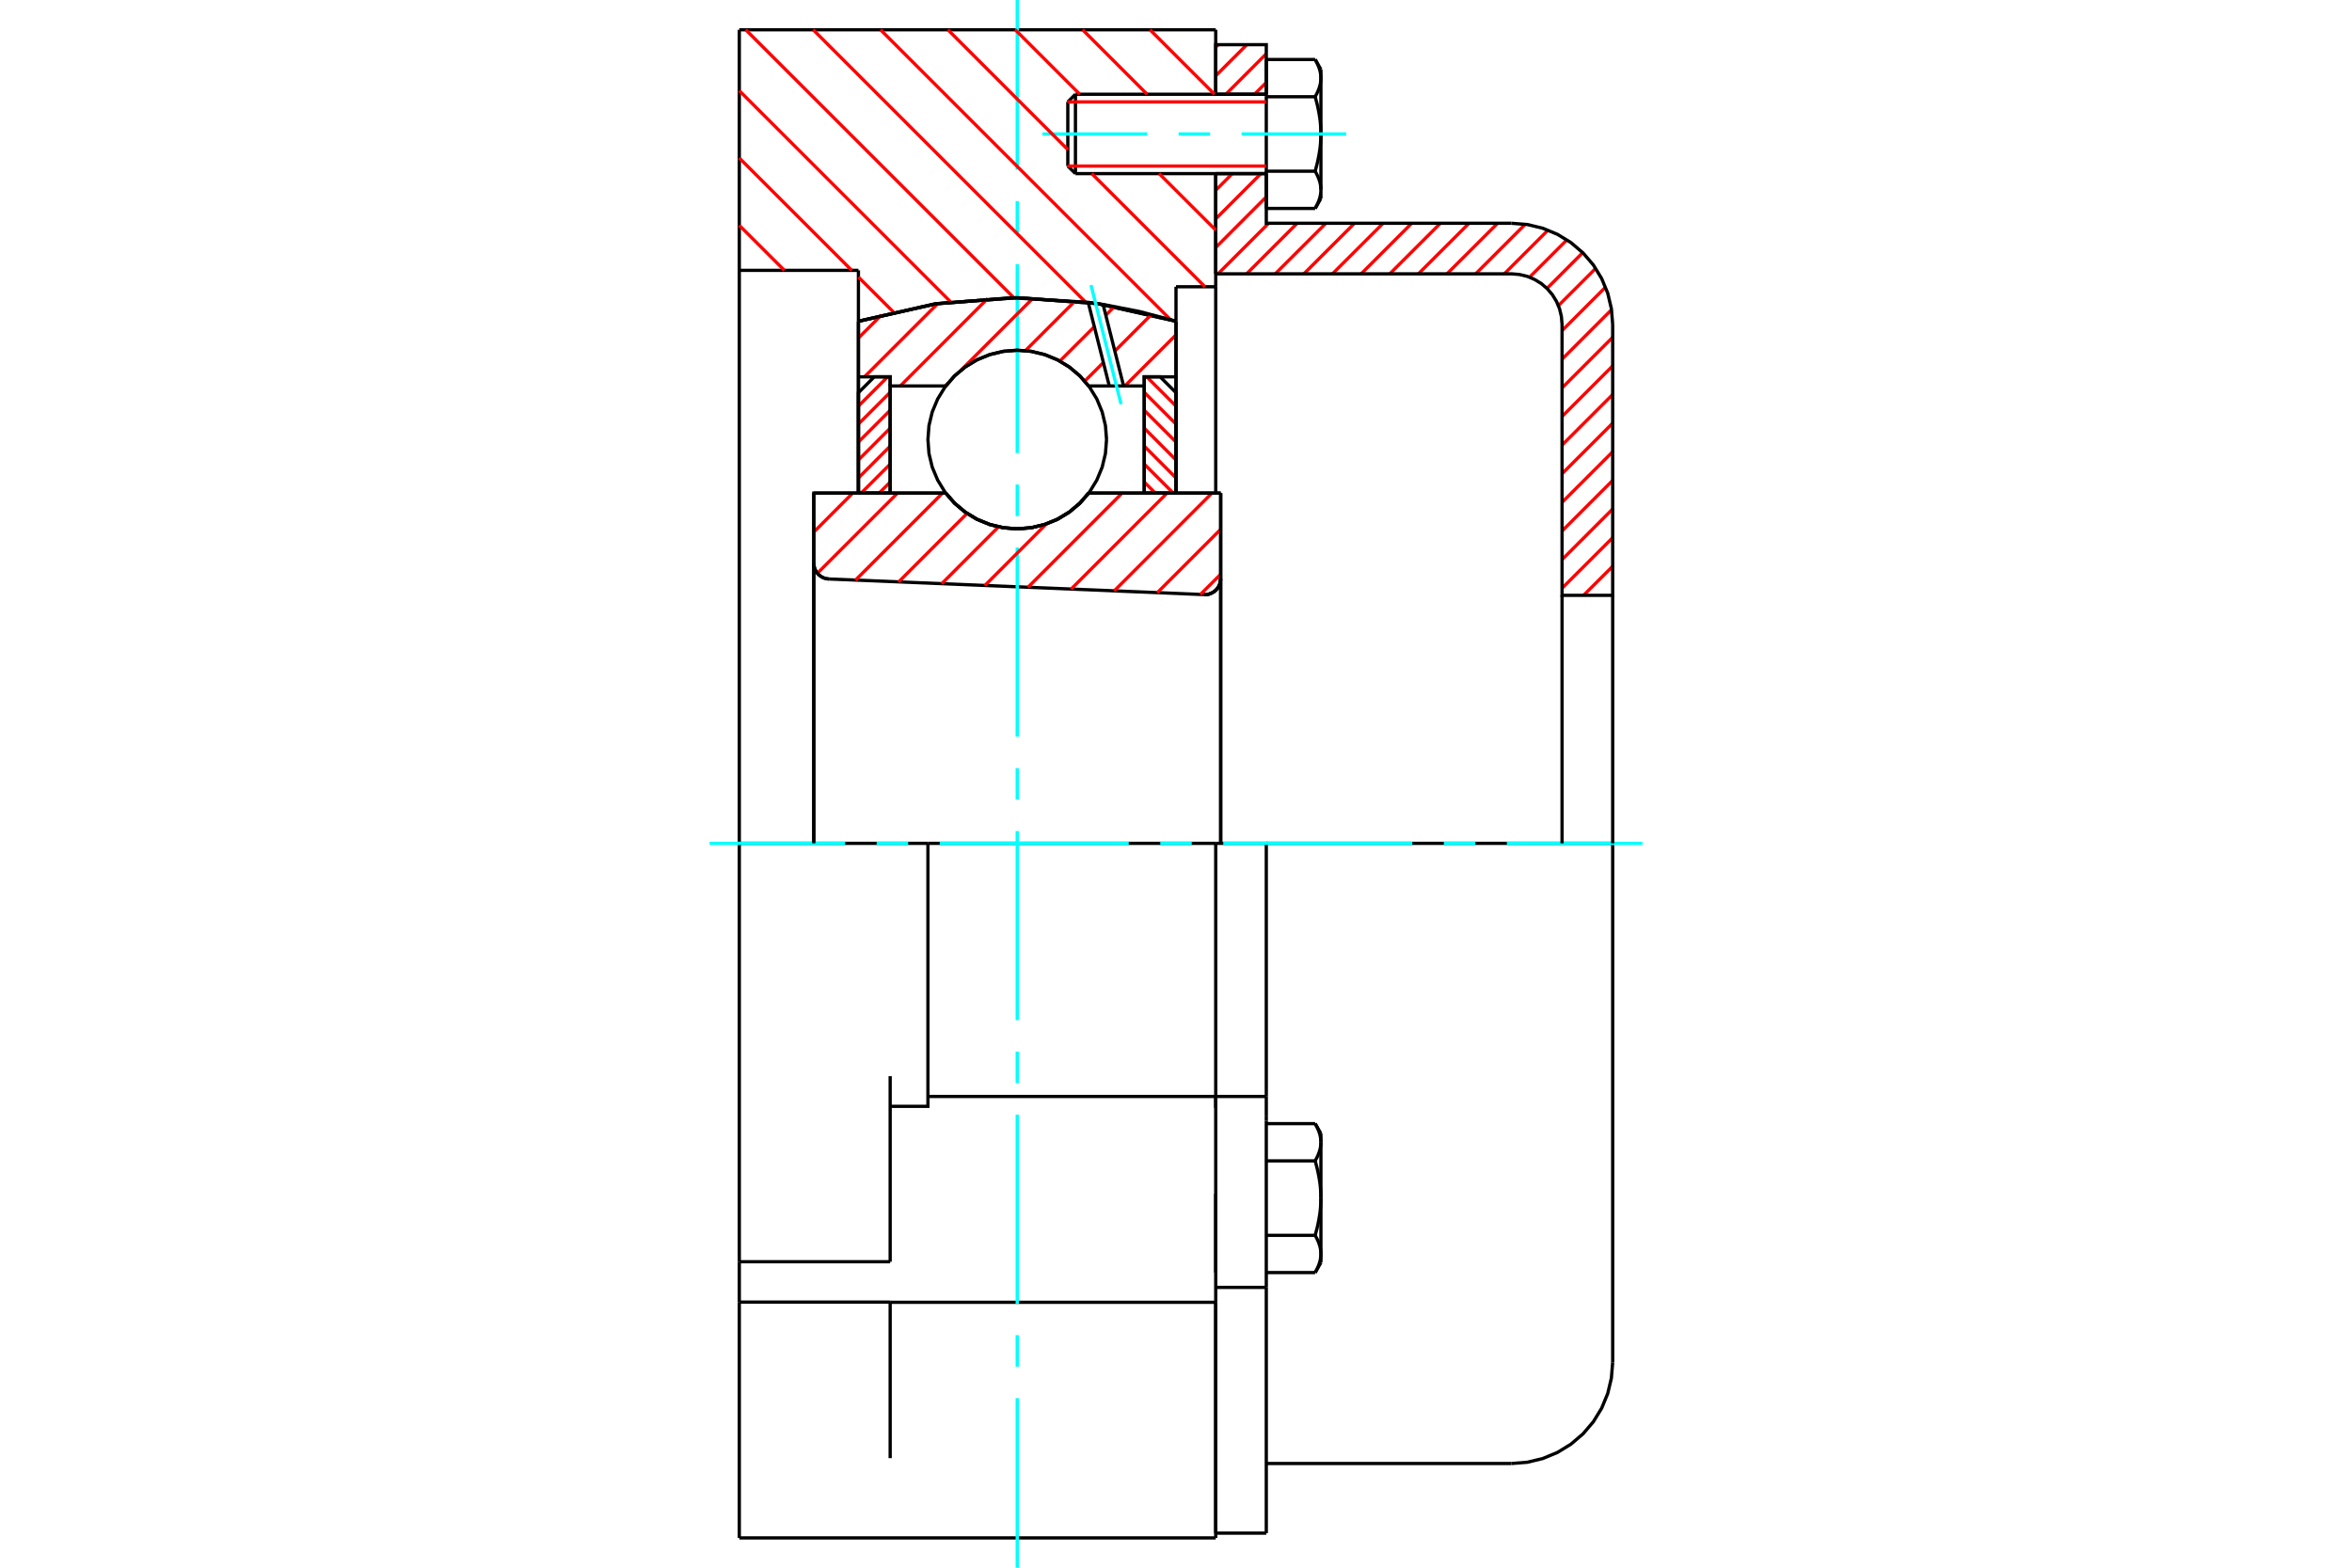 <?xml version="1.0" standalone="no"?>
<!DOCTYPE svg PUBLIC "-//W3C//DTD SVG 1.1//EN"
	"http://www.w3.org/Graphics/SVG/1.1/DTD/svg11.dtd">
<svg xmlns="http://www.w3.org/2000/svg" height="100%" width="100%" viewBox="0 0 36000 24000">
	<rect x="-1800" y="-1200" width="39600" height="26400" style="fill:#FFF"/>
	<g style="fill:none; fill-rule:evenodd" transform="matrix(1 0 0 1 0 0)">
		<g style="fill:none; stroke:#000; stroke-width:50; shape-rendering:geometricPrecision">
			<polyline points="18430,9103 18470,9102 18508,9094 18544,9080 18578,9061 18609,9036 18635,9007 18656,8974 18671,8938 18680,8900 18684,8861"/>
			<line x1="18684" y1="7549" x2="18684" y2="8861"/>
			<line x1="16663" y1="7549" x2="18684" y2="7549"/>
			<polyline points="14476,7549 14615,7708 14777,7843 14958,7952 15154,8031 15359,8080 15570,8096 15780,8080 15985,8031 16181,7952 16362,7843 16524,7708 16663,7549"/>
			<line x1="12456" y1="7549" x2="14476" y2="7549"/>
			<line x1="12456" y1="8621" x2="12456" y2="7549"/>
			<polyline points="12456,8621 12459,8658 12467,8694 12481,8729 12500,8761 12523,8790 12551,8814 12582,8835 12616,8850 12652,8860 12689,8864"/>
			<line x1="18430" y1="9103" x2="12689" y2="8864"/>
			<line x1="18684" y1="8861" x2="18684" y2="12911"/>
			<line x1="12456" y1="8621" x2="12456" y2="12911"/>
			<polyline points="18430,9103 18470,9102 18508,9094 18544,9080 18578,9061 18609,9036 18635,9007 18656,8974 18671,8938 18680,8900 18684,8861"/>
			<line x1="11316" y1="456" x2="18608" y2="456"/>
			<line x1="18608" y1="19937" x2="18608" y2="23544"/>
			<polyline points="11316,23544 11316,22323 11316,19934"/>
			<line x1="11316" y1="19316" x2="11316" y2="19934"/>
			<polyline points="11316,19316 11316,16475 11316,12911 11316,4139 11316,456"/>
			<line x1="18608" y1="16961" x2="18608" y2="16786"/>
			<line x1="14203" y1="16786" x2="18608" y2="16786"/>
			<line x1="18608" y1="19937" x2="18608" y2="16961"/>
			<line x1="11316" y1="19316" x2="13625" y2="19316"/>
			<line x1="13625" y1="19934" x2="11316" y2="19934"/>
			<line x1="18608" y1="12911" x2="18608" y2="16786"/>
			<line x1="18608" y1="12911" x2="14203" y2="12911"/>
			<line x1="13625" y1="19316" x2="13625" y2="16475"/>
			<line x1="13625" y1="22323" x2="13625" y2="19934"/>
			<line x1="14203" y1="12911" x2="11316" y2="12911"/>
			<line x1="13139" y1="4139" x2="11316" y2="4139"/>
			<line x1="13139" y1="4918" x2="13139" y2="4139"/>
			<polyline points="18000,4918 16798,4648 15570,4557 14341,4648 13139,4918"/>
			<line x1="18000" y1="4390" x2="18000" y2="4918"/>
			<line x1="18608" y1="4390" x2="18000" y2="4390"/>
			<line x1="18608" y1="2658" x2="18608" y2="4390"/>
			<line x1="18608" y1="456" x2="18608" y2="1443"/>
			<polyline points="13625,16937 14203,16937 14203,12911"/>
			<line x1="13139" y1="7549" x2="13139" y2="4918"/>
			<line x1="18000" y1="4918" x2="18000" y2="7549"/>
			<line x1="18608" y1="18276" x2="18608" y2="19481"/>
			<line x1="18608" y1="4390" x2="18608" y2="7549"/>
			<line x1="11316" y1="23544" x2="18608" y2="23544"/>
			<line x1="13625" y1="19937" x2="18608" y2="19937"/>
			<line x1="18608" y1="16786" x2="19382" y2="16786"/>
			<line x1="18608" y1="16786" x2="18608" y2="16961"/>
			<line x1="19382" y1="17080" x2="19382" y2="16786"/>
			<line x1="19382" y1="17158" x2="19382" y2="17080"/>
			<line x1="19382" y1="19709" x2="19382" y2="17158"/>
			<polyline points="19382,16786 19382,12911 18608,12911"/>
			<line x1="18608" y1="23471" x2="18608" y2="19937"/>
			<line x1="19382" y1="23471" x2="19382" y2="19709"/>
			<polyline points="20218,17487 20218,17479 20217,17471 20217,17463 20217,17455 20216,17448 20215,17440 20214,17432 20213,17424 20212,17416 20211,17409 20209,17401 20208,17393 20206,17385 20204,17377 20202,17369 20200,17361 20197,17353 20195,17345 20192,17337 20189,17329 20187,17321 20183,17313 20180,17305 20177,17297 20173,17288 20170,17280 20166,17272 20162,17263 20158,17255 20154,17246 20149,17237 20144,17228 20140,17220 20135,17211 20130,17202"/>
			<line x1="20218" y1="17354" x2="20218" y2="17487"/>
			<polyline points="20218,18342 20218,18326 20217,18310 20217,18295 20217,18279 20216,18264 20215,18248 20214,18232 20213,18217 20212,18201 20211,18186 20209,18170 20208,18154 20206,18139 20204,18123 20202,18107 20200,18091 20197,18075 20195,18059 20192,18043 20189,18027 20187,18011 20183,17994 20180,17978 20177,17962 20173,17945 20170,17928 20166,17911 20162,17895 20158,17877 20154,17860 20149,17843 20144,17825 20140,17808 20135,17790 20130,17772"/>
			<line x1="20218" y1="17487" x2="20218" y2="18342"/>
			<polyline points="20130,17772 20135,17763 20140,17754 20144,17745 20149,17736 20154,17727 20158,17719 20162,17710 20166,17702 20170,17693 20173,17685 20177,17677 20180,17669 20183,17660 20187,17652 20189,17644 20192,17636 20195,17628 20197,17620 20200,17612 20202,17604 20204,17596 20206,17588 20208,17580 20209,17573 20211,17565 20212,17557 20213,17549 20214,17541 20215,17534 20216,17526 20217,17518 20217,17510 20217,17502 20218,17495 20218,17487"/>
			<polyline points="20218,19197 20218,19189 20217,19181 20217,19173 20217,19166 20216,19158 20215,19150 20214,19142 20213,19134 20212,19127 20211,19119 20209,19111 20208,19103 20206,19095 20204,19087 20202,19079 20200,19071 20197,19064 20195,19056 20192,19048 20189,19039 20187,19031 20183,19023 20180,19015 20177,19007 20173,18998 20170,18990 20166,18982 20162,18973 20158,18965 20154,18956 20149,18947 20144,18939 20140,18930 20135,18921 20130,18912"/>
			<line x1="20218" y1="18342" x2="20218" y2="19197"/>
			<polyline points="20130,18912 20135,18894 20140,18876 20144,18858 20149,18841 20154,18823 20158,18806 20162,18789 20166,18772 20170,18755 20173,18739 20177,18722 20180,18705 20183,18689 20187,18673 20189,18657 20192,18640 20195,18624 20197,18608 20200,18592 20202,18577 20204,18561 20206,18545 20208,18529 20209,18514 20211,18498 20212,18482 20213,18467 20214,18451 20215,18436 20216,18420 20217,18404 20217,18389 20217,18373 20218,18357 20218,18342"/>
			<line x1="20218" y1="19197" x2="20218" y2="19329"/>
			<polyline points="20130,19482 20135,19473 20140,19464 20144,19455 20149,19446 20154,19438 20158,19429 20162,19420 20166,19412 20170,19404 20173,19395 20177,19387 20180,19379 20183,19370 20187,19362 20189,19354 20192,19346 20195,19338 20197,19330 20200,19322 20202,19314 20204,19306 20206,19298 20208,19291 20209,19283 20211,19275 20212,19267 20213,19259 20214,19252 20215,19244 20216,19236 20217,19228 20217,19220 20217,19212 20218,19205 20218,19197"/>
			<line x1="19382" y1="19482" x2="20130" y2="19482"/>
			<line x1="19382" y1="18912" x2="20130" y2="18912"/>
			<line x1="19382" y1="17772" x2="20130" y2="17772"/>
			<line x1="19382" y1="17202" x2="20130" y2="17202"/>
			<polyline points="24684,12911 23134,12911 19382,12911"/>
			<line x1="24684" y1="20856" x2="24684" y2="12911"/>
			<line x1="16344" y1="1560" x2="16344" y2="2542"/>
			<line x1="16461" y1="1443" x2="16461" y2="2658"/>
			<polyline points="20218,1196 20218,1188 20217,1180 20217,1172 20217,1164 20216,1156 20215,1149 20214,1141 20213,1133 20212,1125 20211,1117 20209,1110 20208,1102 20206,1094 20204,1086 20202,1078 20200,1070 20197,1062 20195,1054 20192,1046 20189,1038 20187,1030 20183,1022 20180,1014 20177,1005 20173,997 20170,989 20166,980 20162,972 20158,963 20154,955 20149,946 20144,937 20140,928 20135,920 20130,911"/>
			<line x1="20218" y1="1063" x2="20218" y2="1196"/>
			<polyline points="20130,3191 20135,3182 20140,3173 20144,3164 20149,3155 20154,3146 20158,3138 20162,3129 20166,3121 20170,3112 20173,3104 20177,3096 20180,3088 20183,3079 20187,3071 20189,3063 20192,3055 20195,3047 20197,3039 20200,3031 20202,3023 20204,3015 20206,3007 20208,2999 20209,2992 20211,2984 20212,2976 20213,2968 20214,2960 20215,2953 20216,2945 20217,2937 20217,2929 20217,2921 20218,2914 20218,2906 20218,3038"/>
			<polyline points="20218,2051 20218,2035 20217,2019 20217,2004 20217,1988 20216,1972 20215,1957 20214,1941 20213,1926 20212,1910 20211,1894 20209,1879 20208,1863 20206,1847 20204,1832 20202,1816 20200,1800 20197,1784 20195,1768 20192,1752 20189,1736 20187,1720 20183,1703 20180,1687 20177,1670 20173,1654 20170,1637 20166,1620 20162,1603 20158,1586 20154,1569 20149,1552 20144,1534 20140,1516 20135,1499 20130,1481"/>
			<line x1="20218" y1="1196" x2="20218" y2="2051"/>
			<polyline points="20130,1481 20135,1472 20140,1463 20144,1454 20149,1445 20154,1436 20158,1428 20162,1419 20166,1411 20170,1402 20173,1394 20177,1386 20180,1377 20183,1369 20187,1361 20189,1353 20192,1345 20195,1337 20197,1329 20200,1321 20202,1313 20204,1305 20206,1297 20208,1289 20209,1281 20211,1274 20212,1266 20213,1258 20214,1250 20215,1242 20216,1235 20217,1227 20217,1219 20217,1211 20218,1203 20218,1196"/>
			<polyline points="20218,2906 20218,2898 20217,2890 20217,2882 20217,2874 20216,2867 20215,2859 20214,2851 20213,2843 20212,2835 20211,2828 20209,2820 20208,2812 20206,2804 20204,2796 20202,2788 20200,2780 20197,2772 20195,2764 20192,2756 20189,2748 20187,2740 20183,2732 20180,2724 20177,2716 20173,2707 20170,2699 20166,2691 20162,2682 20158,2674 20154,2665 20149,2656 20144,2647 20140,2639 20135,2630 20130,2621"/>
			<line x1="20218" y1="2051" x2="20218" y2="2906"/>
			<polyline points="20130,2621 20135,2603 20140,2585 20144,2567 20149,2550 20154,2532 20158,2515 20162,2498 20166,2481 20170,2464 20173,2447 20177,2431 20180,2414 20183,2398 20187,2382 20189,2365 20192,2349 20195,2333 20197,2317 20200,2301 20202,2285 20204,2270 20206,2254 20208,2238 20209,2222 20211,2207 20212,2191 20213,2176 20214,2160 20215,2144 20216,2129 20217,2113 20217,2098 20217,2082 20218,2066 20218,2051"/>
			<line x1="19382" y1="1481" x2="20130" y2="1481"/>
			<polyline points="19382,1481 19382,2621 20130,2621"/>
			<line x1="19382" y1="911" x2="20130" y2="911"/>
			<line x1="19382" y1="911" x2="19382" y2="1481"/>
			<line x1="19382" y1="3191" x2="20130" y2="3191"/>
			<line x1="19382" y1="2621" x2="19382" y2="3191"/>
			<line x1="18608" y1="19709" x2="19382" y2="19709"/>
			<line x1="18608" y1="23471" x2="19382" y2="23471"/>
			<line x1="20218" y1="17354" x2="20130" y2="17202"/>
			<line x1="20130" y1="19482" x2="20218" y2="19329"/>
			<polyline points="23134,22405 23377,22386 23613,22329 23838,22236 24045,22109 24230,21951 24388,21766 24515,21559 24608,21334 24664,21098 24684,20856"/>
			<line x1="19382" y1="22405" x2="23134" y2="22405"/>
			<line x1="16461" y1="1443" x2="16344" y2="1560"/>
			<line x1="16344" y1="2542" x2="16461" y2="2658"/>
			<line x1="19382" y1="1443" x2="16461" y2="1443"/>
			<line x1="16461" y1="2658" x2="19382" y2="2658"/>
			<line x1="20218" y1="1063" x2="20130" y2="911"/>
			<line x1="20130" y1="3191" x2="20218" y2="3038"/>
		</g>
		<g style="fill:none; stroke:#0FF; stroke-width:50; shape-rendering:geometricPrecision">
			<line x1="15570" y1="24000" x2="15570" y2="21404"/>
			<line x1="15570" y1="20922" x2="15570" y2="20440"/>
			<line x1="15570" y1="19958" x2="15570" y2="17064"/>
			<line x1="15570" y1="16582" x2="15570" y2="16099"/>
			<line x1="15570" y1="15617" x2="15570" y2="12723"/>
			<line x1="15570" y1="12241" x2="15570" y2="11759"/>
			<line x1="15570" y1="11277" x2="15570" y2="8383"/>
			<line x1="15570" y1="7901" x2="15570" y2="7418"/>
			<line x1="15570" y1="6936" x2="15570" y2="4042"/>
			<line x1="15570" y1="3560" x2="15570" y2="3078"/>
			<line x1="15570" y1="2596" x2="15570" y2="0"/>
			<line x1="10861" y1="12911" x2="12936" y2="12911"/>
			<line x1="13418" y1="12911" x2="13901" y2="12911"/>
			<line x1="14383" y1="12911" x2="17277" y2="12911"/>
			<line x1="17759" y1="12911" x2="18241" y2="12911"/>
			<line x1="18723" y1="12911" x2="21617" y2="12911"/>
			<line x1="22099" y1="12911" x2="22582" y2="12911"/>
			<line x1="23064" y1="12911" x2="25139" y2="12911"/>
			<line x1="15957" y1="2051" x2="17558" y2="2051"/>
			<line x1="18040" y1="2051" x2="18522" y2="2051"/>
			<line x1="19004" y1="2051" x2="20605" y2="2051"/>
		</g>
		<g style="fill:none; stroke:#F00; stroke-width:50; shape-rendering:geometricPrecision">
			<line x1="24684" y1="9107" x2="24677" y2="9114"/>
			<line x1="24684" y1="8669" x2="24238" y2="9114"/>
			<line x1="24684" y1="8231" x2="23909" y2="9005"/>
			<line x1="24684" y1="7792" x2="23909" y2="8567"/>
			<line x1="24684" y1="7354" x2="23909" y2="8129"/>
			<line x1="24684" y1="6916" x2="23909" y2="7691"/>
			<line x1="24684" y1="6478" x2="23909" y2="7252"/>
			<line x1="24684" y1="6039" x2="23909" y2="6814"/>
			<line x1="24684" y1="5601" x2="23909" y2="6376"/>
			<line x1="24684" y1="5163" x2="23909" y2="5938"/>
			<line x1="24666" y1="4742" x2="23909" y2="5499"/>
			<line x1="24574" y1="4396" x2="23909" y2="5061"/>
			<line x1="24423" y1="4109" x2="23853" y2="4679"/>
			<line x1="24225" y1="3868" x2="23678" y2="4416"/>
			<line x1="23983" y1="3672" x2="23411" y2="4244"/>
			<line x1="23694" y1="3523" x2="23025" y2="4192"/>
			<line x1="23346" y1="3433" x2="22587" y2="4192"/>
			<line x1="22923" y1="3418" x2="22148" y2="4192"/>
			<line x1="22485" y1="3418" x2="21710" y2="4192"/>
			<line x1="22047" y1="3418" x2="21272" y2="4192"/>
			<line x1="21608" y1="3418" x2="20834" y2="4192"/>
			<line x1="21170" y1="3418" x2="20395" y2="4192"/>
			<line x1="20732" y1="3418" x2="19957" y2="4192"/>
			<line x1="20294" y1="3418" x2="19519" y2="4192"/>
			<line x1="19855" y1="3418" x2="19081" y2="4192"/>
			<line x1="19417" y1="3418" x2="18643" y2="4192"/>
			<line x1="19382" y1="3014" x2="18608" y2="3789"/>
			<line x1="19300" y1="2658" x2="18608" y2="3351"/>
			<line x1="18862" y1="2658" x2="18608" y2="2913"/>
			<line x1="19382" y1="1262" x2="19201" y2="1443"/>
			<line x1="19382" y1="823" x2="18763" y2="1443"/>
			<line x1="19084" y1="684" x2="18608" y2="1160"/>
			<line x1="18646" y1="684" x2="18608" y2="722"/>
		</g>
		<g style="fill:none; stroke:#000; stroke-width:50; shape-rendering:geometricPrecision">
			<line x1="18608" y1="4192" x2="18608" y2="2658"/>
			<line x1="18608" y1="1443" x2="19382" y2="1443"/>
			<line x1="19382" y1="2658" x2="18608" y2="2658"/>
			<polyline points="18608,1443 18608,684 19382,684 19382,1443"/>
			<polyline points="19382,2658 19382,3418 23134,3418"/>
			<polyline points="24684,4967 24664,4725 24608,4488 24515,4264 24388,4056 24230,3872 24045,3714 23838,3587 23613,3494 23377,3437 23134,3418"/>
			<polyline points="24684,4967 24684,9114 23909,9114 23909,4967 23899,4846 23871,4728 23824,4615 23761,4512 23682,4419 23590,4340 23486,4277 23374,4230 23255,4202 23134,4192 18608,4192"/>
			<line x1="24684" y1="12911" x2="24684" y2="9114"/>
			<line x1="23909" y1="9114" x2="23909" y2="12911"/>
		</g>
		<g style="fill:none; stroke:#F00; stroke-width:50; shape-rendering:geometricPrecision">
			<line x1="17602" y1="456" x2="18589" y2="1443"/>
			<line x1="16571" y1="456" x2="17558" y2="1443"/>
			<line x1="15540" y1="456" x2="16527" y2="1443"/>
			<line x1="17742" y1="2658" x2="18608" y2="3523"/>
			<line x1="14509" y1="456" x2="16344" y2="2291"/>
			<line x1="16711" y1="2658" x2="18443" y2="4390"/>
			<line x1="13478" y1="456" x2="17918" y2="4896"/>
			<line x1="12447" y1="456" x2="16617" y2="4626"/>
			<line x1="11415" y1="456" x2="15520" y2="4560"/>
			<line x1="11316" y1="1388" x2="14552" y2="4623"/>
			<line x1="11316" y1="2419" x2="13037" y2="4139"/>
			<line x1="13139" y1="4242" x2="13676" y2="4778"/>
			<line x1="11316" y1="3450" x2="12006" y2="4139"/>
		</g>
		<g style="fill:none; stroke:#000; stroke-width:50; shape-rendering:geometricPrecision">
			<polyline points="18000,4918 16798,4648 15570,4557 14341,4648 13139,4918"/>
		</g>
		<g style="fill:none; stroke:#F00; stroke-width:50; shape-rendering:geometricPrecision">
			<line x1="13587" y1="5769" x2="13139" y2="6217"/>
			<line x1="13625" y1="6006" x2="13139" y2="6492"/>
			<line x1="13625" y1="6281" x2="13139" y2="6767"/>
			<line x1="13625" y1="6555" x2="13139" y2="7042"/>
			<line x1="13625" y1="6830" x2="13139" y2="7317"/>
			<line x1="13625" y1="7105" x2="13181" y2="7549"/>
			<line x1="13625" y1="7380" x2="13456" y2="7549"/>
		</g>
		<g style="fill:none; stroke:#000; stroke-width:50; shape-rendering:geometricPrecision">
			<polyline points="13625,7549 13625,5769 13382,5769 13139,6012 13139,7549 13625,7549"/>
		</g>
		<g style="fill:none; stroke:#F00; stroke-width:50; shape-rendering:geometricPrecision">
			<line x1="17552" y1="5769" x2="18000" y2="6217"/>
			<line x1="17514" y1="6006" x2="18000" y2="6492"/>
			<line x1="17514" y1="6281" x2="18000" y2="6767"/>
			<line x1="17514" y1="6555" x2="18000" y2="7042"/>
			<line x1="17514" y1="6830" x2="18000" y2="7317"/>
			<line x1="17514" y1="7105" x2="17958" y2="7549"/>
			<line x1="17514" y1="7380" x2="17683" y2="7549"/>
		</g>
		<g style="fill:none; stroke:#000; stroke-width:50; shape-rendering:geometricPrecision">
			<polyline points="17514,7549 17514,5769 17757,5769 18000,6012 18000,7549 17514,7549"/>
			<polyline points="16937,6729 16920,6515 16870,6307 16788,6108 16676,5926 16536,5762 16373,5623 16190,5511 15992,5429 15783,5379 15570,5362 15356,5379 15147,5429 14949,5511 14766,5623 14603,5762 14464,5926 14352,6108 14269,6307 14219,6515 14203,6729 14219,6943 14269,7152 14352,7350 14464,7533 14603,7696 14766,7835 14949,7947 15147,8029 15356,8079 15570,8096 15783,8079 15992,8029 16190,7947 16373,7835 16536,7696 16676,7533 16788,7350 16870,7152 16920,6943 16937,6729"/>
		</g>
		<g style="fill:none; stroke:#F00; stroke-width:50; shape-rendering:geometricPrecision">
			<line x1="18000" y1="5126" x2="17217" y2="5909"/>
			<line x1="17622" y1="4816" x2="17064" y2="5375"/>
			<line x1="16888" y1="5550" x2="16603" y2="5835"/>
			<line x1="17058" y1="4693" x2="16925" y2="4826"/>
			<line x1="16750" y1="5001" x2="16222" y2="5528"/>
			<line x1="16455" y1="4608" x2="15695" y2="5368"/>
			<line x1="15812" y1="4564" x2="14705" y2="5671"/>
			<line x1="14508" y1="5868" x2="14467" y2="5909"/>
			<line x1="15118" y1="4570" x2="13780" y2="5909"/>
			<line x1="14351" y1="4650" x2="13232" y2="5769"/>
			<line x1="13494" y1="4820" x2="13139" y2="5175"/>
		</g>
		<g style="fill:none; stroke:#000; stroke-width:50; shape-rendering:geometricPrecision">
			<polyline points="13139,7549 13139,5769 13139,4918"/>
			<polyline points="16656,4628 15474,4558 14294,4655 13139,4918"/>
			<polyline points="16884,4661 16770,4644 16656,4628"/>
			<polyline points="18000,4918 17446,4770 16884,4661"/>
			<polyline points="18000,4918 18000,5769 17514,5769 17514,5909 17514,7549"/>
			<polyline points="17514,5909 17198,5909 16979,5909 16663,5909 16524,5750 16362,5615 16181,5506 15985,5427 15780,5378 15570,5362 15359,5378 15154,5427 14958,5506 14777,5615 14615,5750 14476,5909 13625,5909 13625,7549"/>
			<polyline points="13625,5909 13625,5769 13139,5769"/>
			<line x1="18000" y1="5769" x2="18000" y2="7549"/>
		</g>
		<g style="fill:none; stroke:#0FF; stroke-width:50; shape-rendering:geometricPrecision">
			<line x1="17159" y1="6187" x2="16699" y2="4365"/>
		</g>
		<g style="fill:none; stroke:#000; stroke-width:50; shape-rendering:geometricPrecision">
			<line x1="16979" y1="5909" x2="16656" y2="4628"/>
			<line x1="17198" y1="5909" x2="16884" y2="4661"/>
		</g>
		<g style="fill:none; stroke:#F00; stroke-width:50; shape-rendering:geometricPrecision">
			<line x1="18684" y1="8791" x2="18373" y2="9101"/>
			<line x1="18684" y1="8103" x2="17713" y2="9074"/>
			<line x1="18550" y1="7549" x2="17054" y2="9046"/>
			<line x1="17863" y1="7549" x2="16394" y2="9019"/>
			<line x1="17175" y1="7549" x2="15734" y2="8991"/>
			<line x1="16016" y1="8021" x2="15074" y2="8964"/>
			<line x1="15284" y1="8065" x2="14414" y2="8936"/>
			<line x1="14802" y1="7860" x2="13754" y2="8909"/>
			<line x1="14426" y1="7549" x2="13094" y2="8881"/>
			<line x1="13738" y1="7549" x2="12511" y2="8776"/>
			<line x1="13051" y1="7549" x2="12456" y2="8145"/>
		</g>
		<g style="fill:none; stroke:#000; stroke-width:50; shape-rendering:geometricPrecision">
			<polyline points="12456,8621 12459,8658 12467,8694 12481,8729 12500,8761 12523,8790 12551,8814 12582,8835 12616,8850 12652,8860 12689,8864"/>
			<polyline points="18430,9103 18470,9102 18508,9094 18544,9080 18578,9061 18609,9036 18635,9007 18656,8974 18671,8938 18680,8900 18684,8861"/>
			<polyline points="18684,7549 18197,7549 16663,7549"/>
			<polyline points="14476,7549 14615,7708 14777,7843 14958,7952 15154,8031 15359,8080 15570,8096 15780,8080 15985,8031 16181,7952 16362,7843 16524,7708 16663,7549"/>
			<polyline points="14476,7549 12942,7549 12456,7549 12456,12911"/>
			<line x1="18684" y1="12911" x2="18684" y2="7549"/>
		</g>
		<g style="fill:none; stroke:#F00; stroke-width:50; shape-rendering:geometricPrecision">
			<line x1="19382" y1="1560" x2="16344" y2="1560"/>
			<line x1="16344" y1="2542" x2="19382" y2="2542"/>
		</g>
	</g>
</svg>
